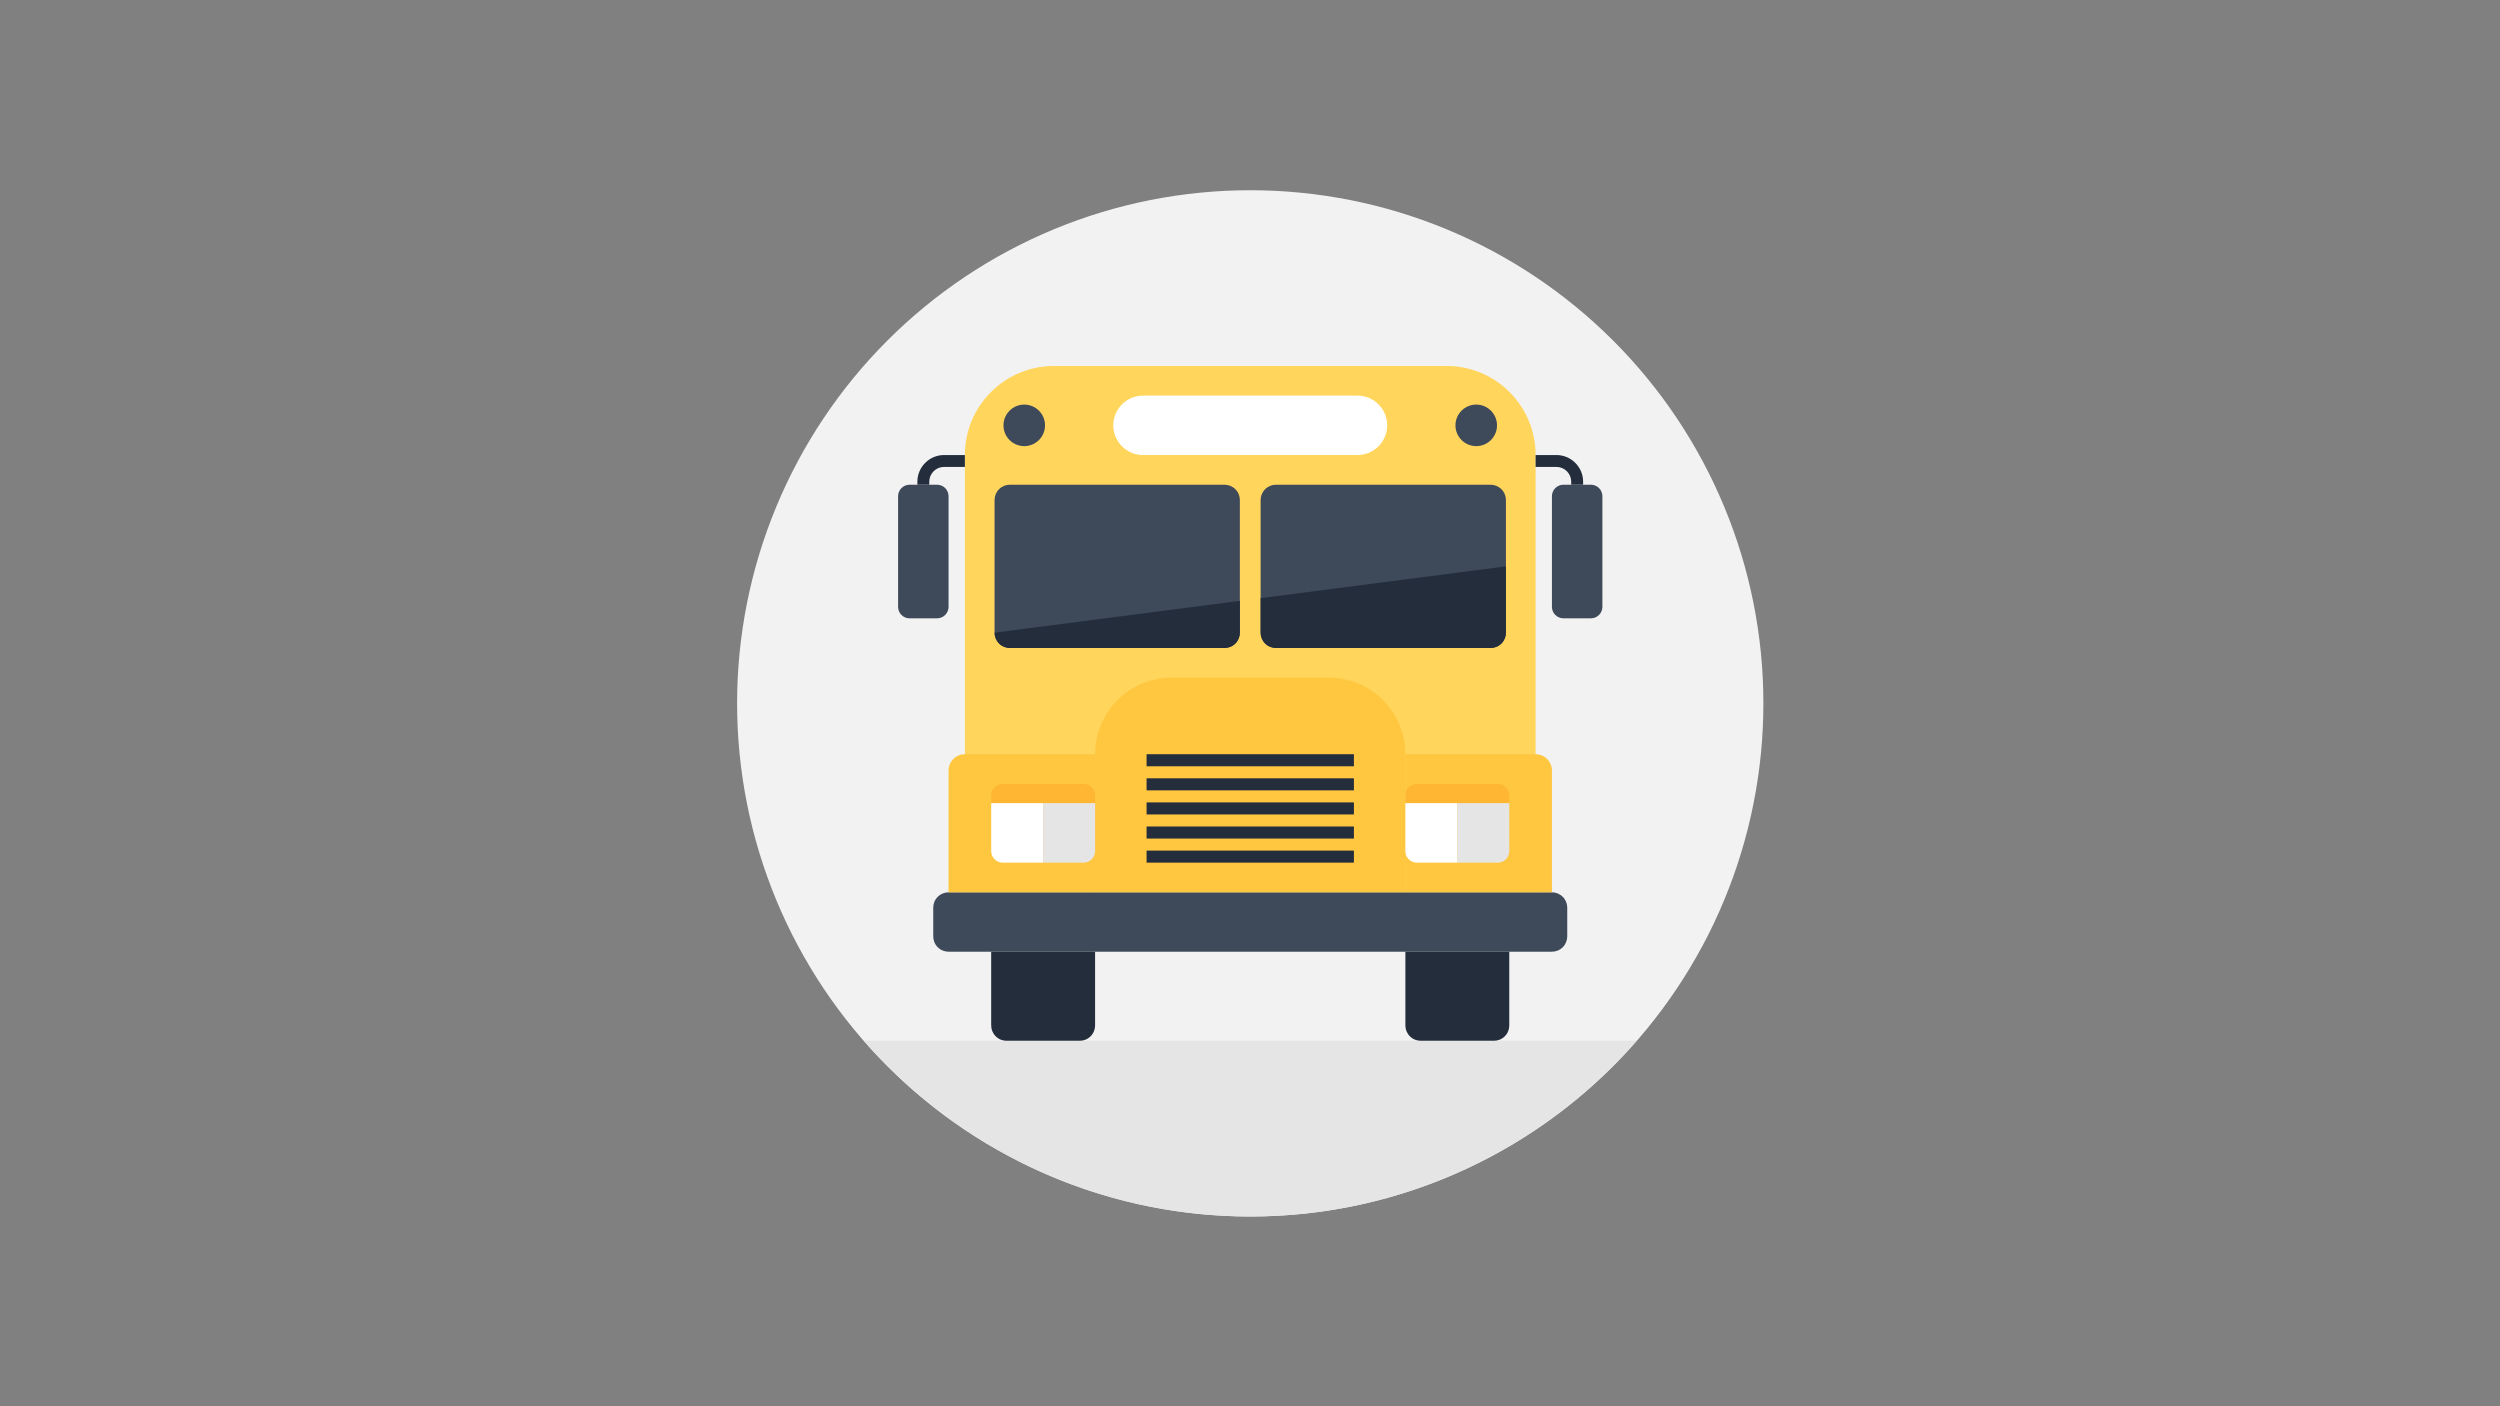 <svg xmlns="http://www.w3.org/2000/svg" xmlns:xlink="http://www.w3.org/1999/xlink" width="1440pt" height="810pt" viewBox="0 0 1440 810"><rect x="0" y="0" width="1440" height="810" fill="#808080" stroke="none"/><defs><clipPath id="clip1"><path d="M 424.57 109.57 L 1015.57 109.57 L 1015.57 700.57 L 424.57 700.57 Z M 424.57 109.57 "></path></clipPath><clipPath id="clip2"><path d="M 497 599 L 943 599 L 943 700.57 L 497 700.57 Z M 497 599 "></path></clipPath></defs><g id="surface1"><g clip-path="url(#clip1)" clip-rule="nonzero"><path style=" stroke:none;fill-rule:nonzero;fill:rgb(94.899%,94.899%,94.899%);fill-opacity:1;" d="M 1015.711 405.141 C 1015.711 409.977 1015.59 414.809 1015.352 419.641 C 1015.117 424.473 1014.762 429.297 1014.285 434.109 C 1013.812 438.922 1013.219 443.723 1012.512 448.508 C 1011.801 453.293 1010.973 458.059 1010.031 462.801 C 1009.086 467.547 1008.027 472.266 1006.852 476.957 C 1005.676 481.648 1004.387 486.309 1002.98 490.938 C 1001.578 495.566 1000.062 500.16 998.43 504.715 C 996.801 509.27 995.062 513.781 993.211 518.25 C 991.359 522.719 989.398 527.137 987.332 531.512 C 985.262 535.883 983.09 540.203 980.809 544.469 C 978.527 548.734 976.145 552.941 973.656 557.094 C 971.172 561.242 968.582 565.328 965.898 569.348 C 963.211 573.371 960.426 577.324 957.543 581.211 C 954.66 585.094 951.688 588.906 948.617 592.648 C 945.551 596.387 942.391 600.047 939.141 603.633 C 935.895 607.215 932.559 610.719 929.137 614.137 C 925.719 617.559 922.215 620.895 918.633 624.141 C 915.047 627.391 911.387 630.551 907.648 633.617 C 903.906 636.688 900.094 639.66 896.211 642.543 C 892.324 645.426 888.371 648.211 884.348 650.898 C 880.328 653.582 876.242 656.172 872.094 658.656 C 867.941 661.145 863.734 663.527 859.469 665.809 C 855.203 668.09 850.883 670.262 846.512 672.332 C 842.137 674.398 837.719 676.359 833.25 678.211 C 828.781 680.062 824.27 681.801 819.715 683.43 C 815.16 685.062 810.566 686.578 805.938 687.98 C 801.309 689.387 796.648 690.676 791.957 691.852 C 787.266 693.027 782.547 694.086 777.801 695.031 C 773.059 695.973 768.293 696.801 763.508 697.512 C 758.723 698.219 753.922 698.812 749.109 699.285 C 744.297 699.762 739.473 700.117 734.641 700.352 C 729.809 700.59 724.977 700.711 720.141 700.711 C 715.301 700.711 710.469 700.59 705.637 700.352 C 700.805 700.117 695.98 699.762 691.168 699.285 C 686.355 698.812 681.555 698.219 676.77 697.512 C 671.984 696.801 667.219 695.973 662.477 695.031 C 657.73 694.086 653.012 693.027 648.32 691.852 C 643.629 690.676 638.969 689.387 634.34 687.98 C 629.711 686.578 625.117 685.062 620.562 683.43 C 616.008 681.801 611.496 680.062 607.027 678.211 C 602.559 676.359 598.141 674.398 593.766 672.332 C 589.395 670.262 585.074 668.09 580.809 665.809 C 576.543 663.527 572.336 661.145 568.184 658.656 C 564.035 656.172 559.949 653.582 555.93 650.898 C 551.906 648.211 547.953 645.426 544.066 642.543 C 540.184 639.66 536.371 636.688 532.633 633.617 C 528.891 630.551 525.23 627.391 521.645 624.141 C 518.062 620.895 514.559 617.559 511.141 614.137 C 507.719 610.719 504.383 607.215 501.137 603.633 C 497.887 600.047 494.73 596.387 491.66 592.648 C 488.59 588.906 485.617 585.094 482.734 581.211 C 479.852 577.324 477.07 573.371 474.383 569.348 C 471.695 565.328 469.105 561.242 466.621 557.094 C 464.133 552.941 461.75 548.734 459.469 544.469 C 457.188 540.203 455.016 535.883 452.945 531.512 C 450.879 527.137 448.918 522.719 447.066 518.25 C 445.215 513.781 443.477 509.27 441.848 504.715 C 440.219 500.16 438.699 495.566 437.297 490.938 C 435.891 486.309 434.602 481.648 433.426 476.957 C 432.25 472.266 431.191 467.547 430.246 462.801 C 429.305 458.059 428.477 453.293 427.77 448.508 C 427.059 443.723 426.465 438.922 425.992 434.109 C 425.52 429.297 425.16 424.473 424.926 419.641 C 424.688 414.809 424.57 409.977 424.57 405.141 C 424.57 400.301 424.688 395.469 424.926 390.637 C 425.16 385.805 425.52 380.98 425.992 376.168 C 426.465 371.355 427.059 366.555 427.77 361.77 C 428.477 356.984 429.305 352.219 430.246 347.477 C 431.191 342.73 432.25 338.012 433.426 333.32 C 434.602 328.629 435.891 323.969 437.297 319.34 C 438.699 314.711 440.219 310.117 441.848 305.562 C 443.477 301.008 445.215 296.496 447.066 292.027 C 448.918 287.559 450.879 283.141 452.945 278.766 C 455.016 274.395 457.188 270.074 459.469 265.809 C 461.75 261.543 464.133 257.336 466.621 253.184 C 469.105 249.035 471.695 244.949 474.383 240.93 C 477.07 236.906 479.852 232.953 482.734 229.066 C 485.617 225.184 488.59 221.371 491.66 217.633 C 494.73 213.891 497.887 210.23 501.137 206.645 C 504.383 203.062 507.719 199.559 511.141 196.141 C 514.559 192.719 518.062 189.383 521.645 186.137 C 525.23 182.887 528.891 179.73 532.633 176.66 C 536.371 173.59 540.184 170.617 544.066 167.734 C 547.953 164.852 551.906 162.07 555.93 159.383 C 559.949 156.695 564.035 154.105 568.184 151.621 C 572.336 149.133 576.543 146.75 580.809 144.469 C 585.074 142.188 589.395 140.016 593.766 137.945 C 598.141 135.879 602.559 133.918 607.027 132.066 C 611.496 130.215 616.008 128.477 620.562 126.848 C 625.117 125.219 629.711 123.699 634.34 122.297 C 638.969 120.891 643.629 119.602 648.32 118.426 C 653.012 117.25 657.73 116.191 662.477 115.246 C 667.219 114.305 671.984 113.477 676.77 112.77 C 681.555 112.059 686.355 111.465 691.168 110.992 C 695.98 110.52 700.805 110.16 705.637 109.926 C 710.469 109.688 715.301 109.57 720.141 109.57 C 724.977 109.57 729.809 109.688 734.641 109.926 C 739.473 110.16 744.297 110.52 749.109 110.992 C 753.922 111.465 758.723 112.059 763.508 112.77 C 768.293 113.477 773.059 114.305 777.801 115.246 C 782.547 116.191 787.266 117.25 791.957 118.426 C 796.648 119.602 801.309 120.891 805.938 122.297 C 810.566 123.699 815.16 125.219 819.715 126.848 C 824.27 128.477 828.781 130.215 833.25 132.066 C 837.719 133.918 842.137 135.879 846.512 137.945 C 850.883 140.016 855.203 142.188 859.469 144.469 C 863.734 146.75 867.941 149.133 872.094 151.621 C 876.242 154.105 880.328 156.695 884.348 159.383 C 888.371 162.07 892.324 164.852 896.211 167.734 C 900.094 170.617 903.906 173.59 907.648 176.66 C 911.387 179.73 915.047 182.887 918.633 186.137 C 922.215 189.383 925.719 192.719 929.137 196.141 C 932.559 199.559 935.895 203.062 939.141 206.645 C 942.391 210.23 945.551 213.891 948.617 217.633 C 951.688 221.371 954.66 225.184 957.543 229.066 C 960.426 232.953 963.211 236.906 965.898 240.93 C 968.582 244.949 971.172 249.035 973.656 253.184 C 976.145 257.336 978.527 261.543 980.809 265.809 C 983.09 270.074 985.262 274.395 987.332 278.766 C 989.398 283.141 991.359 287.559 993.211 292.027 C 995.062 296.496 996.801 301.008 998.43 305.562 C 1000.062 310.117 1001.578 314.711 1002.98 319.34 C 1004.387 323.969 1005.676 328.629 1006.852 333.32 C 1008.027 338.012 1009.086 342.73 1010.031 347.477 C 1010.973 352.219 1011.801 356.984 1012.512 361.77 C 1013.219 366.555 1013.812 371.355 1014.285 376.168 C 1014.762 380.98 1015.117 385.805 1015.352 390.637 C 1015.59 395.469 1015.711 400.301 1015.711 405.141 Z M 1015.711 405.141 "></path></g><g clip-path="url(#clip2)" clip-rule="nonzero"><path style=" stroke:none;fill-rule:nonzero;fill:rgb(90.199%,89.799%,89.799%);fill-opacity:1;" d="M 497.547 599.477 C 551.727 661.484 631.328 700.711 720.141 700.711 C 808.949 700.711 888.555 661.484 942.73 599.477 Z M 497.547 599.477 "></path></g><path style=" stroke:none;fill-rule:nonzero;fill:rgb(100%,83.53%,36.079%);fill-opacity:1;" d="M 884.512 262.098 C 884.512 248.977 879.504 235.848 869.488 225.828 C 859.473 215.812 846.34 210.801 833.215 210.801 L 607.066 210.801 C 593.945 210.801 580.809 215.812 570.793 225.828 C 560.777 235.848 555.77 248.973 555.77 262.098 L 555.77 513.988 L 884.512 513.988 Z M 884.512 262.098 "></path><path style=" stroke:none;fill-rule:nonzero;fill:rgb(24.309%,28.629%,34.9%);fill-opacity:1;" d="M 902.734 539.359 C 902.734 541.617 901.867 543.875 900.148 545.594 C 898.426 547.316 896.168 548.18 893.91 548.18 L 546.367 548.18 C 544.109 548.18 541.852 547.316 540.129 545.594 C 538.41 543.875 537.547 541.617 537.547 539.359 L 537.547 522.805 C 537.547 520.547 538.41 518.289 540.129 516.57 C 541.852 514.848 544.109 513.984 546.367 513.984 L 893.914 513.984 C 896.172 513.984 898.43 514.848 900.152 516.57 C 901.871 518.289 902.738 520.547 902.738 522.805 L 902.738 539.359 Z M 902.734 539.359 "></path><path style=" stroke:none;fill-rule:nonzero;fill:rgb(24.309%,28.629%,34.9%);fill-opacity:1;" d="M 714.156 288.02 C 714.156 285.762 713.293 283.508 711.57 281.785 C 709.844 280.066 707.59 279.199 705.332 279.199 L 581.688 279.199 C 579.43 279.199 577.172 280.066 575.449 281.785 C 573.73 283.508 572.863 285.762 572.863 288.02 L 572.863 364.414 C 572.863 366.672 573.73 368.926 575.449 370.652 C 577.172 372.371 579.43 373.238 581.688 373.238 L 705.332 373.238 C 707.59 373.238 709.844 372.371 711.57 370.652 C 713.293 368.926 714.156 366.672 714.156 364.414 Z M 714.156 288.02 "></path><path style=" stroke:none;fill-rule:nonzero;fill:rgb(24.309%,28.629%,34.9%);fill-opacity:1;" d="M 867.41 288.02 C 867.41 285.762 866.543 283.508 864.824 281.785 C 863.102 280.066 860.844 279.199 858.586 279.199 L 734.945 279.199 C 732.688 279.199 730.434 280.066 728.707 281.785 C 726.984 283.508 726.121 285.762 726.121 288.02 L 726.121 364.414 C 726.121 366.672 726.984 368.926 728.707 370.652 C 730.434 372.371 732.688 373.238 734.945 373.238 L 858.59 373.238 C 860.848 373.238 863.105 372.371 864.828 370.652 C 866.547 368.926 867.414 366.672 867.414 364.414 L 867.414 288.02 Z M 867.41 288.02 "></path><path style=" stroke:none;fill-rule:nonzero;fill:rgb(24.309%,28.629%,34.9%);fill-opacity:1;" d="M 601.938 245.004 C 601.938 245.789 601.859 246.57 601.707 247.34 C 601.555 248.109 601.328 248.859 601.027 249.586 C 600.727 250.309 600.355 251 599.922 251.652 C 599.484 252.309 598.988 252.91 598.434 253.469 C 597.875 254.023 597.273 254.52 596.617 254.957 C 595.965 255.391 595.277 255.762 594.551 256.062 C 593.824 256.363 593.074 256.59 592.305 256.742 C 591.535 256.895 590.754 256.973 589.969 256.973 C 589.184 256.973 588.406 256.895 587.637 256.742 C 586.863 256.59 586.117 256.363 585.391 256.062 C 584.664 255.762 583.973 255.391 583.32 254.957 C 582.668 254.52 582.062 254.023 581.508 253.469 C 580.953 252.91 580.457 252.309 580.02 251.652 C 579.582 251 579.215 250.309 578.914 249.586 C 578.613 248.859 578.387 248.109 578.23 247.34 C 578.078 246.57 578.004 245.789 578.004 245.004 C 578.004 244.219 578.078 243.441 578.23 242.668 C 578.387 241.898 578.613 241.152 578.914 240.426 C 579.215 239.699 579.582 239.008 580.02 238.355 C 580.457 237.703 580.953 237.098 581.508 236.543 C 582.062 235.988 582.668 235.492 583.32 235.055 C 583.973 234.617 584.664 234.25 585.391 233.949 C 586.117 233.648 586.863 233.422 587.637 233.266 C 588.406 233.113 589.184 233.035 589.969 233.035 C 590.754 233.035 591.535 233.113 592.305 233.266 C 593.074 233.422 593.824 233.648 594.551 233.949 C 595.277 234.25 595.965 234.617 596.617 235.055 C 597.273 235.492 597.875 235.988 598.434 236.543 C 598.988 237.098 599.484 237.703 599.922 238.355 C 600.355 239.008 600.727 239.699 601.027 240.426 C 601.328 241.152 601.555 241.898 601.707 242.668 C 601.859 243.441 601.938 244.219 601.938 245.004 Z M 601.938 245.004 "></path><path style=" stroke:none;fill-rule:nonzero;fill:rgb(24.309%,28.629%,34.9%);fill-opacity:1;" d="M 862.277 245.004 C 862.277 245.789 862.199 246.57 862.047 247.34 C 861.891 248.109 861.664 248.859 861.363 249.586 C 861.062 250.309 860.695 251 860.258 251.652 C 859.82 252.309 859.324 252.91 858.77 253.469 C 858.215 254.023 857.609 254.52 856.957 254.957 C 856.305 255.391 855.613 255.762 854.887 256.062 C 854.16 256.363 853.414 256.59 852.645 256.742 C 851.871 256.895 851.094 256.973 850.309 256.973 C 849.523 256.973 848.742 256.895 847.973 256.742 C 847.203 256.59 846.453 256.363 845.727 256.062 C 845.004 255.762 844.312 255.391 843.66 254.957 C 843.004 254.52 842.402 254.023 841.844 253.469 C 841.289 252.91 840.793 252.309 840.355 251.652 C 839.922 251 839.551 250.309 839.25 249.586 C 838.949 248.859 838.723 248.109 838.57 247.34 C 838.418 246.57 838.34 245.789 838.34 245.004 C 838.34 244.219 838.418 243.441 838.57 242.668 C 838.723 241.898 838.949 241.152 839.25 240.426 C 839.551 239.699 839.922 239.008 840.355 238.355 C 840.793 237.703 841.289 237.098 841.844 236.543 C 842.402 235.988 843.004 235.492 843.66 235.055 C 844.312 234.617 845.004 234.25 845.727 233.949 C 846.453 233.648 847.203 233.422 847.973 233.266 C 848.742 233.113 849.523 233.035 850.309 233.035 C 851.094 233.035 851.871 233.113 852.645 233.266 C 853.414 233.422 854.16 233.648 854.887 233.949 C 855.613 234.25 856.305 234.617 856.957 235.055 C 857.609 235.492 858.215 235.988 858.77 236.543 C 859.324 237.098 859.82 237.703 860.258 238.355 C 860.695 239.008 861.062 239.699 861.363 240.426 C 861.664 241.152 861.891 241.898 862.047 242.668 C 862.199 243.441 862.277 244.219 862.277 245.004 Z M 862.277 245.004 "></path><path style=" stroke:none;fill-rule:nonzero;fill:rgb(100%,100%,100%);fill-opacity:1;" d="M 799.027 244.988 C 799.027 254.43 791.359 262.098 781.918 262.098 L 658.363 262.098 C 648.922 262.098 641.25 254.426 641.25 244.988 C 641.25 235.555 648.926 227.883 658.363 227.883 L 781.914 227.883 C 791.359 227.879 799.027 235.555 799.027 244.988 Z M 799.027 244.988 "></path><path style=" stroke:none;fill-rule:nonzero;fill:rgb(100%,77.649%,25.099%);fill-opacity:1;" d="M 809.504 434.43 C 809.504 423.145 805.199 411.855 796.586 403.242 C 787.977 394.637 776.691 390.328 765.406 390.328 L 674.871 390.328 C 663.586 390.328 652.301 394.637 643.691 403.242 C 635.078 411.855 630.773 423.145 630.773 434.43 L 630.773 513.988 L 809.5 513.988 L 809.5 434.43 Z M 809.504 434.43 "></path><path style=" stroke:none;fill-rule:nonzero;fill:rgb(100%,77.649%,25.099%);fill-opacity:1;" d="M 630.773 434.43 L 555.766 434.43 C 553.359 434.43 550.949 435.344 549.121 437.188 C 547.281 439.016 546.363 441.422 546.363 443.832 L 546.363 513.992 L 630.773 513.992 Z M 630.773 434.43 "></path><path style=" stroke:none;fill-rule:nonzero;fill:rgb(100%,77.649%,25.099%);fill-opacity:1;" d="M 893.91 443.832 C 893.91 441.422 892.996 439.016 891.152 437.188 C 889.324 435.348 886.914 434.43 884.508 434.43 L 809.5 434.43 L 809.5 513.988 L 893.91 513.988 Z M 893.91 443.832 "></path><path style=" stroke:none;fill-rule:nonzero;fill:rgb(14.119%,17.65%,23.529%);fill-opacity:1;" d="M 660.43 434.43 L 779.852 434.43 L 779.852 441.379 L 660.43 441.379 Z M 660.43 434.43 "></path><path style=" stroke:none;fill-rule:nonzero;fill:rgb(14.119%,17.65%,23.529%);fill-opacity:1;" d="M 660.43 448.301 L 779.852 448.301 L 779.852 455.242 L 660.43 455.242 Z M 660.43 448.301 "></path><path style=" stroke:none;fill-rule:nonzero;fill:rgb(14.119%,17.65%,23.529%);fill-opacity:1;" d="M 660.43 462.184 L 779.852 462.184 L 779.852 469.125 L 660.43 469.125 Z M 660.43 462.184 "></path><path style=" stroke:none;fill-rule:nonzero;fill:rgb(14.119%,17.65%,23.529%);fill-opacity:1;" d="M 660.43 476.066 L 779.852 476.066 L 779.852 483.008 L 660.43 483.008 Z M 660.43 476.066 "></path><path style=" stroke:none;fill-rule:nonzero;fill:rgb(14.119%,17.65%,23.529%);fill-opacity:1;" d="M 660.43 489.949 L 779.852 489.949 L 779.852 496.879 L 660.43 496.879 Z M 660.43 489.949 "></path><path style=" stroke:none;fill-rule:nonzero;fill:rgb(14.119%,17.65%,23.529%);fill-opacity:1;" d="M 911.871 279.203 L 905.02 279.203 L 905.02 277.484 C 905.02 275.207 904.137 273.055 902.523 271.445 C 900.906 269.832 898.762 268.945 896.477 268.945 L 884.508 268.945 L 884.508 262.102 L 896.477 262.102 C 900.586 262.102 904.453 263.703 907.363 266.617 C 910.273 269.52 911.875 273.375 911.875 277.488 L 911.875 279.203 Z M 911.871 279.203 "></path><path style=" stroke:none;fill-rule:nonzero;fill:rgb(24.309%,28.629%,34.9%);fill-opacity:1;" d="M 922.98 349.535 C 922.98 351.223 922.336 352.922 921.043 354.211 C 919.754 355.504 918.059 356.152 916.363 356.152 L 900.527 356.152 C 898.84 356.152 897.141 355.504 895.848 354.211 C 894.559 352.922 893.91 351.227 893.91 349.535 L 893.91 285.816 C 893.91 284.125 894.559 282.434 895.848 281.141 C 897.141 279.848 898.836 279.199 900.527 279.199 L 916.363 279.199 C 918.055 279.199 919.754 279.848 921.043 281.141 C 922.336 282.434 922.98 284.121 922.98 285.816 Z M 922.98 349.535 "></path><path style=" stroke:none;fill-rule:nonzero;fill:rgb(14.119%,17.65%,23.529%);fill-opacity:1;" d="M 528.41 279.203 L 535.254 279.203 L 535.254 277.484 C 535.254 275.207 536.141 273.055 537.754 271.445 C 539.371 269.832 541.516 268.945 543.805 268.945 L 555.77 268.945 L 555.77 262.102 L 543.805 262.102 C 539.695 262.102 535.824 263.703 532.918 266.617 C 530.012 269.52 528.41 273.375 528.41 277.488 Z M 528.41 279.203 "></path><path style=" stroke:none;fill-rule:nonzero;fill:rgb(24.309%,28.629%,34.9%);fill-opacity:1;" d="M 517.297 349.535 C 517.297 351.223 517.941 352.922 519.234 354.211 C 520.523 355.504 522.219 356.152 523.914 356.152 L 539.75 356.152 C 541.438 356.152 543.137 355.504 544.43 354.211 C 545.719 352.922 546.367 351.227 546.367 349.535 L 546.367 285.816 C 546.367 284.125 545.719 282.434 544.43 281.141 C 543.137 279.848 541.441 279.199 539.75 279.199 L 523.914 279.199 C 522.223 279.199 520.523 279.848 519.234 281.141 C 517.941 282.434 517.297 284.121 517.297 285.816 Z M 517.297 349.535 "></path><path style=" stroke:none;fill-rule:nonzero;fill:rgb(14.119%,17.65%,23.529%);fill-opacity:1;" d="M 630.773 590.656 C 630.773 592.914 629.91 595.172 628.188 596.895 C 626.469 598.617 624.211 599.48 621.953 599.48 L 579.75 599.48 C 577.492 599.48 575.234 598.617 573.512 596.895 C 571.793 595.172 570.926 592.914 570.926 590.656 L 570.926 548.18 L 630.77 548.18 L 630.77 590.656 Z M 630.773 590.656 "></path><path style=" stroke:none;fill-rule:nonzero;fill:rgb(14.119%,17.65%,23.529%);fill-opacity:1;" d="M 869.348 590.656 C 869.348 592.914 868.48 595.172 866.762 596.895 C 865.039 598.617 862.781 599.48 860.523 599.48 L 818.32 599.48 C 816.062 599.48 813.805 598.617 812.086 596.895 C 810.363 595.172 809.5 592.914 809.5 590.656 L 809.5 548.18 L 869.344 548.18 L 869.344 590.656 Z M 869.348 590.656 "></path><path style=" stroke:none;fill-rule:nonzero;fill:rgb(100%,100%,100%);fill-opacity:1;" d="M 816.117 496.883 C 814.426 496.883 812.73 496.238 811.438 494.945 C 810.148 493.652 809.5 491.965 809.5 490.266 L 809.5 462.551 L 839.422 462.551 L 839.422 496.879 L 816.117 496.879 Z M 816.117 496.883 "></path><path style=" stroke:none;fill-rule:nonzero;fill:rgb(90.199%,89.799%,89.799%);fill-opacity:1;" d="M 839.422 496.883 L 839.422 462.555 L 869.348 462.555 L 869.348 490.27 C 869.348 491.965 868.699 493.656 867.41 494.949 C 866.113 496.242 864.422 496.887 862.73 496.887 L 839.422 496.887 Z M 839.422 496.883 "></path><path style=" stroke:none;fill-rule:nonzero;fill:rgb(100%,71.759%,20%);fill-opacity:1;" d="M 869.348 458.145 C 869.348 456.453 868.699 454.758 867.41 453.465 C 866.113 452.172 864.422 451.527 862.73 451.527 L 816.113 451.527 C 814.426 451.527 812.727 452.172 811.434 453.465 C 810.145 454.758 809.496 456.449 809.496 458.145 L 809.496 462.551 L 869.34 462.551 L 869.34 458.145 Z M 869.348 458.145 "></path><path style=" stroke:none;fill-rule:nonzero;fill:rgb(100%,100%,100%);fill-opacity:1;" d="M 577.543 496.883 C 575.855 496.883 574.16 496.238 572.863 494.945 C 571.574 493.652 570.926 491.965 570.926 490.266 L 570.926 462.551 L 600.852 462.551 L 600.852 496.879 L 577.543 496.879 Z M 577.543 496.883 "></path><path style=" stroke:none;fill-rule:nonzero;fill:rgb(90.199%,89.799%,89.799%);fill-opacity:1;" d="M 600.855 496.883 L 600.855 462.555 L 630.777 462.555 L 630.777 490.27 C 630.777 491.965 630.129 493.656 628.84 494.949 C 627.547 496.242 625.855 496.887 624.16 496.887 L 600.855 496.887 Z M 600.855 496.883 "></path><path style=" stroke:none;fill-rule:nonzero;fill:rgb(100%,71.759%,20%);fill-opacity:1;" d="M 630.773 458.145 C 630.773 456.453 630.125 454.758 628.836 453.465 C 627.543 452.172 625.852 451.527 624.156 451.527 L 577.543 451.527 C 575.855 451.527 574.16 452.172 572.863 453.465 C 571.574 454.758 570.926 456.449 570.926 458.145 L 570.926 462.551 L 630.77 462.551 L 630.77 458.145 Z M 630.773 458.145 "></path><path style=" stroke:none;fill-rule:nonzero;fill:rgb(14.119%,17.65%,23.529%);fill-opacity:1;" d="M 714.156 364.414 L 714.156 346.09 L 572.867 364.414 C 572.867 366.672 573.734 368.926 575.453 370.652 C 577.176 372.371 579.434 373.238 581.691 373.238 L 705.336 373.238 C 707.594 373.238 709.848 372.371 711.574 370.652 C 713.293 368.926 714.156 366.672 714.156 364.414 Z M 714.156 364.414 "></path><path style=" stroke:none;fill-rule:nonzero;fill:rgb(14.119%,17.65%,23.529%);fill-opacity:1;" d="M 726.121 364.414 C 726.121 366.672 726.984 368.926 728.707 370.652 C 730.434 372.371 732.688 373.238 734.945 373.238 L 858.59 373.238 C 860.848 373.238 863.105 372.371 864.828 370.652 C 866.547 368.926 867.414 366.672 867.414 364.414 L 867.414 326.219 L 726.125 344.547 L 726.125 364.414 Z M 726.121 364.414 "></path></g></svg>